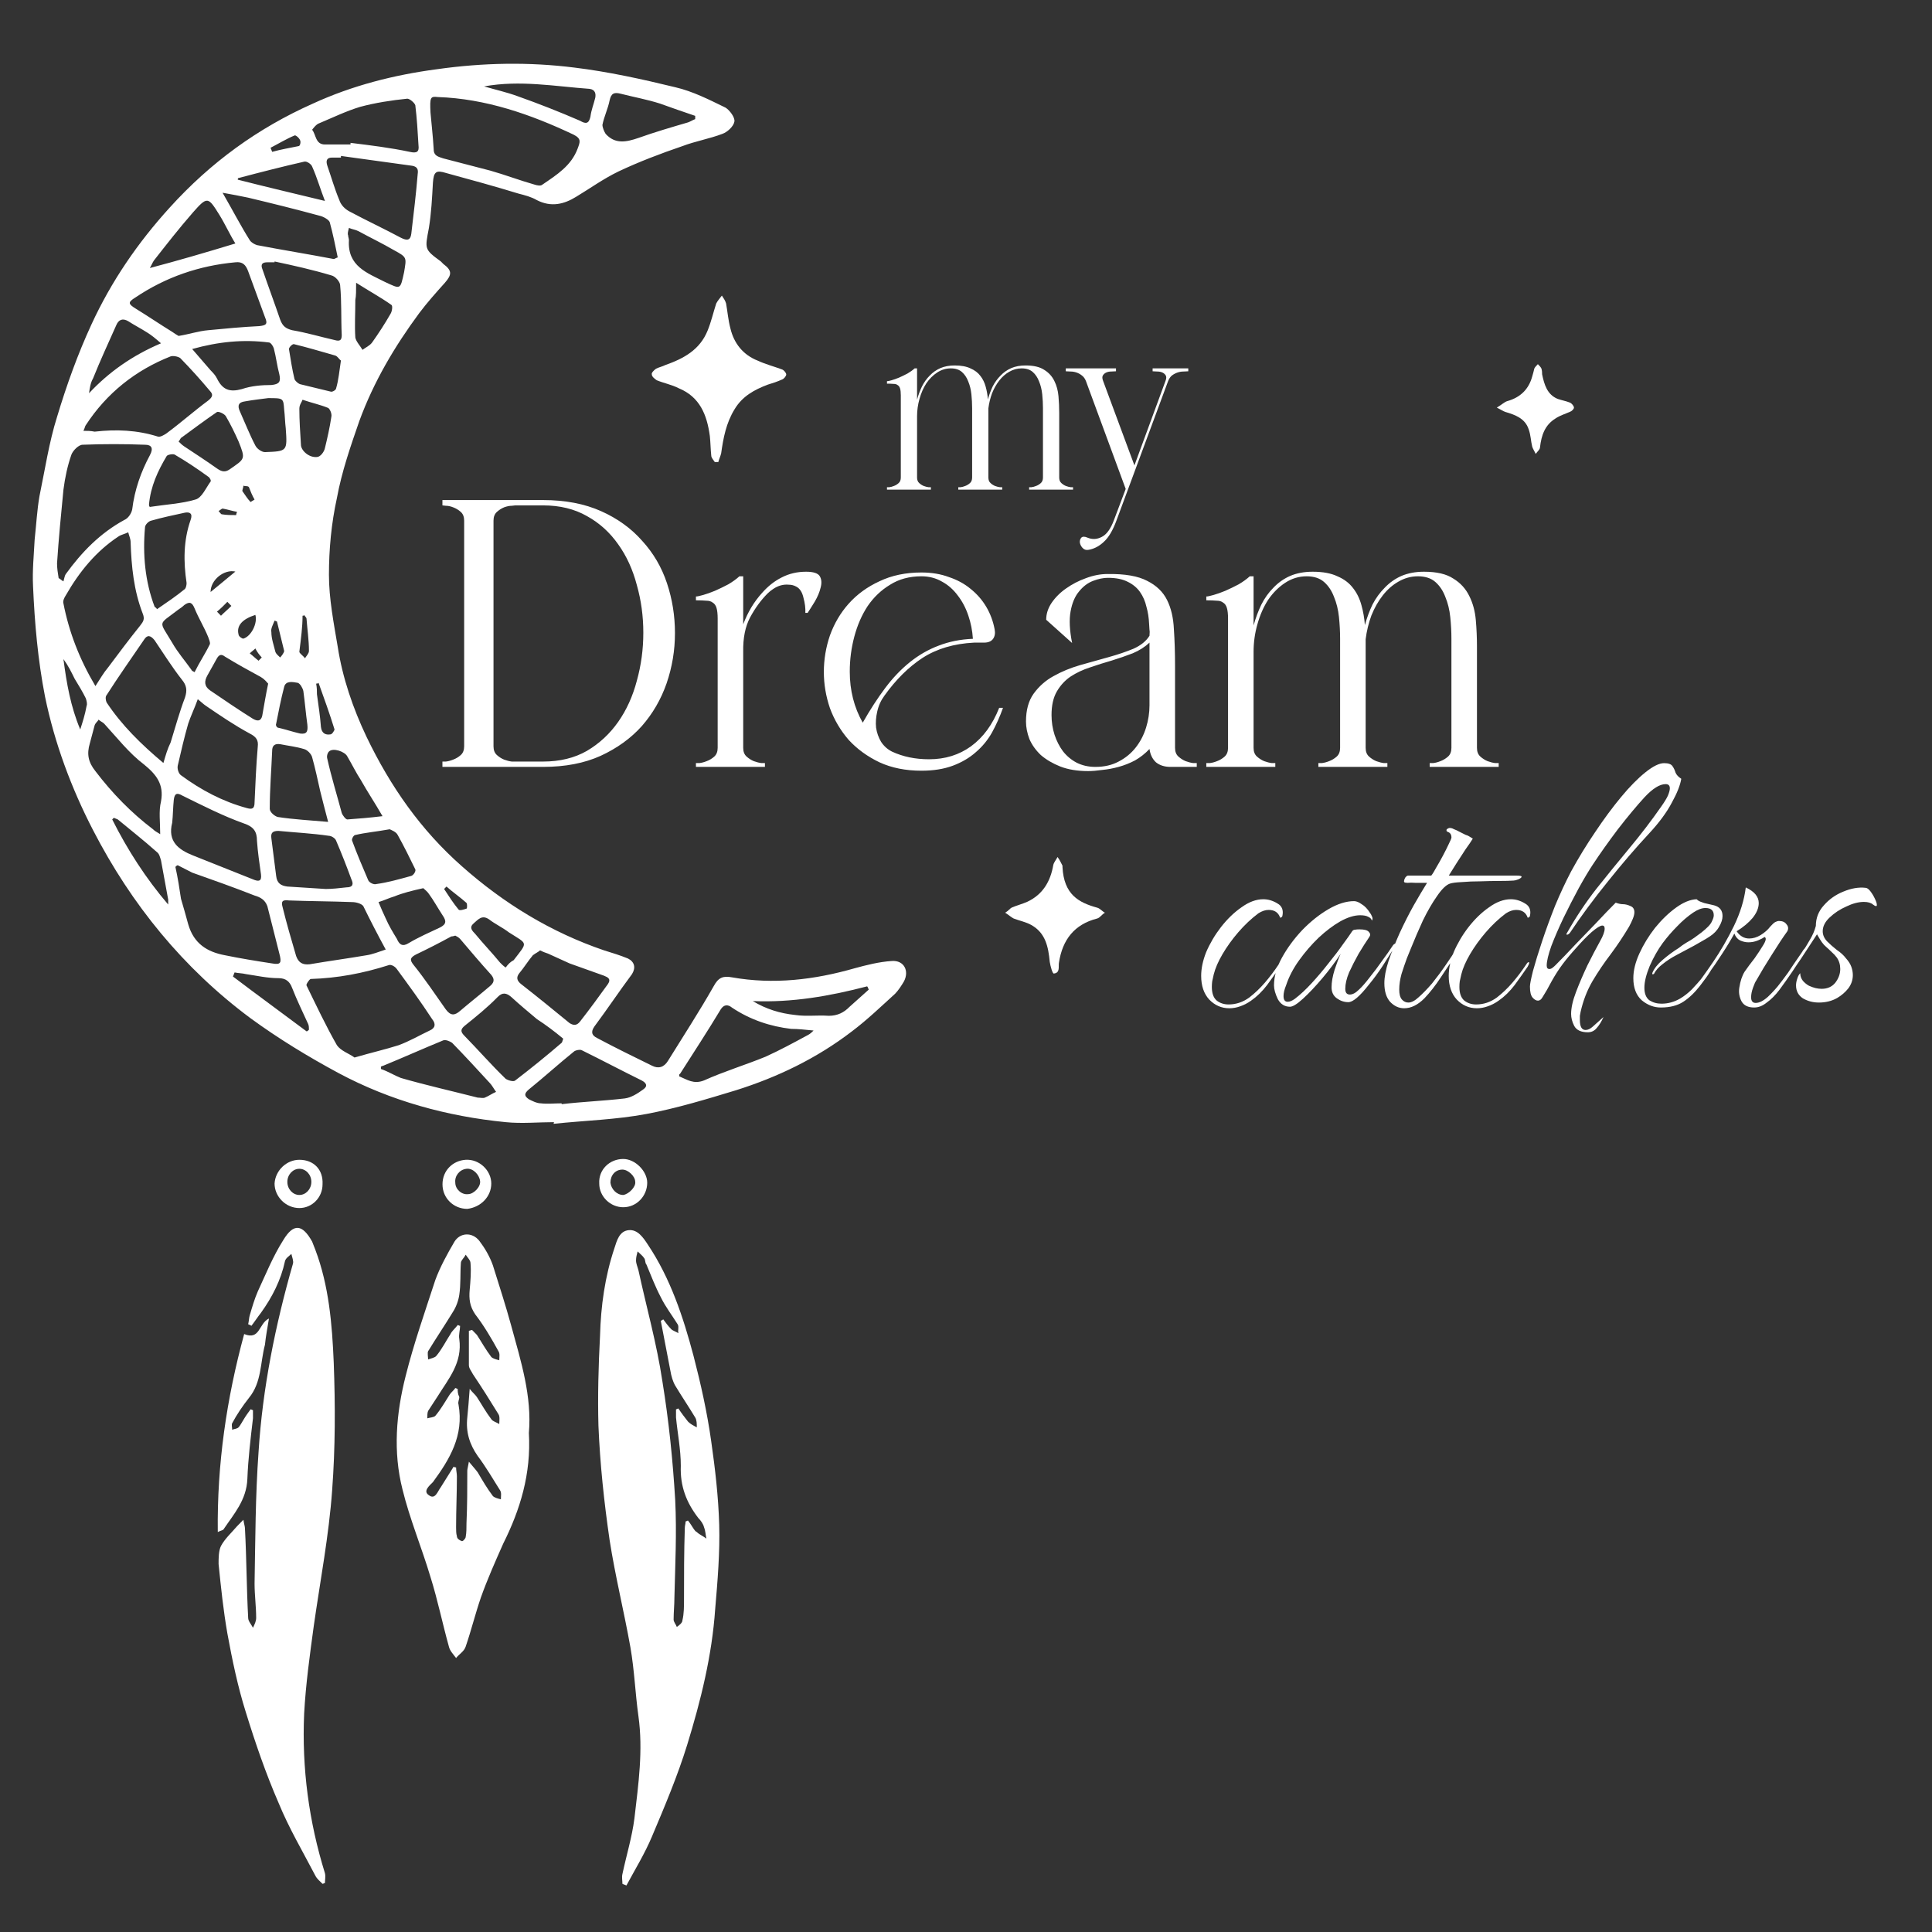 <svg xmlns="http://www.w3.org/2000/svg" fill="none" viewBox="0 0 1000 1000" height="1000" width="1000">
<rect x="0" y="0" width="1000" height="1000" fill="#333333" stroke="none"/>
<g clip-path="url(#clip0_1_2)">
<path fill="white" d="M281.089 258.829C292.533 258.829 302.528 260.737 311.08 264.551C319.629 268.364 326.732 273.494 332.389 279.941C338.176 286.254 342.452 293.555 345.214 301.842C347.977 310.129 349.358 318.746 349.358 327.689C349.358 336.633 347.908 345.314 345.017 353.734C342.122 362.021 337.846 369.386 332.192 375.832C326.535 382.146 319.431 387.276 310.883 391.222C302.463 395.036 292.533 396.944 281.089 396.944H229V394.182C229 394.182 229.592 394.182 230.776 394.182C231.96 394.049 233.208 393.723 234.525 393.195C235.97 392.668 237.287 391.879 238.471 390.828C239.655 389.776 240.247 388.263 240.247 386.29V269.483C240.247 267.51 239.655 265.996 238.471 264.945C237.287 263.894 235.97 263.105 234.525 262.578C233.208 262.05 231.96 261.788 230.776 261.788C229.592 261.656 229 261.591 229 261.591V258.829H281.089ZM266.686 261.591C266.686 261.591 266.094 261.656 264.91 261.788C263.726 261.788 262.41 262.05 260.964 262.578C259.647 263.105 258.399 263.894 257.215 264.945C256.031 265.996 255.439 267.51 255.439 269.483V386.29C255.439 388.263 256.031 389.776 257.215 390.828C258.399 391.879 259.647 392.668 260.964 393.195C262.41 393.723 263.726 394.049 264.91 394.182C266.094 394.182 266.686 394.182 266.686 394.182H281.089C289.771 394.182 297.333 392.341 303.78 388.657C310.223 384.844 315.618 379.843 319.959 373.662C324.3 367.481 327.521 360.378 329.627 352.353C331.862 344.328 332.981 336.041 332.981 327.492C332.981 318.943 331.862 310.721 329.627 302.828C327.521 294.803 324.3 287.768 319.959 281.716C315.618 275.535 310.223 270.667 303.78 267.116C297.333 263.431 289.771 261.591 281.089 261.591H266.686ZM416.844 317.232C416.973 314.864 416.647 312.235 415.858 309.34C415.198 306.444 413.949 304.54 412.109 303.618C410.925 302.961 409.608 302.631 408.163 302.631C406.846 302.498 405.465 302.631 404.019 303.026C402.703 303.42 401.454 304.012 400.27 304.801C399.086 305.591 398.1 306.38 397.311 307.169C393.888 310.588 390.864 314.731 388.234 319.6C385.734 324.335 384.55 330.254 384.683 337.357V387.079C384.683 389.052 385.275 390.566 386.459 391.617C387.643 392.668 388.891 393.457 390.208 393.985C391.653 394.512 392.97 394.838 394.154 394.971C395.338 394.971 395.929 394.971 395.929 394.971V396.944H360.217V394.971C360.217 394.971 360.809 394.971 361.993 394.971C363.176 394.838 364.425 394.512 365.741 393.985C367.187 393.457 368.504 392.668 369.688 391.617C370.871 390.566 371.463 389.052 371.463 387.079V320.191C371.463 317.824 371.266 315.983 370.871 314.667C370.477 313.35 369.817 312.432 368.898 311.905C368.109 311.248 366.99 310.918 365.544 310.918C364.095 310.785 362.319 310.721 360.217 310.721V308.748C360.873 308.748 362.122 308.486 363.966 307.958C365.806 307.431 367.844 306.71 370.082 305.788C372.45 304.737 374.749 303.618 376.988 302.434C379.223 301.117 381.131 299.736 382.71 298.29H384.683V323.151C387.051 316.837 390.337 311.377 394.548 306.775C397.573 303.356 400.927 300.723 404.611 298.882C408.424 296.909 412.632 295.923 417.239 295.923C421.052 295.923 423.42 296.712 424.342 298.29C425.26 299.869 425.393 301.842 424.736 304.209C424.209 306.444 423.223 308.812 421.777 311.313C420.327 313.68 419.079 315.653 418.028 317.232H416.844ZM476.933 298.29C470.749 298.29 465.357 299.736 460.754 302.631C456.148 305.393 452.27 309.078 449.113 313.68C446.085 318.283 443.786 323.546 442.207 329.465C440.629 335.384 439.839 341.436 439.839 347.617C439.839 357.35 442.074 366.164 446.548 374.056C450.361 367.348 454.243 361.364 458.189 356.101C462.135 350.839 466.408 346.369 471.014 342.685C475.617 339 480.549 336.173 485.812 334.2C491.204 332.094 497.123 330.911 503.57 330.649C503.304 326.441 502.515 322.426 501.202 318.613C499.886 314.667 498.045 311.18 495.678 308.156C493.439 305.131 490.745 302.764 487.588 301.053C484.431 299.212 480.879 298.29 476.933 298.29ZM476.933 398.917C468.775 398.917 461.543 397.471 455.229 394.576C448.916 391.552 443.588 387.671 439.247 382.935C435.036 378.067 431.814 372.611 429.579 366.559C427.474 360.378 426.422 354.128 426.422 347.814C426.422 341.368 427.474 335.054 429.579 328.873C431.814 322.692 435.036 317.232 439.247 312.496C443.588 307.628 448.916 303.75 455.229 300.855C461.543 297.831 468.775 296.317 476.933 296.317C482.192 296.317 486.928 297.106 491.139 298.685C495.48 300.131 499.229 302.172 502.386 304.801C505.672 307.431 508.37 310.523 510.476 314.075C512.578 317.626 514.027 321.508 514.816 325.716C515.211 327.689 514.945 329.332 514.027 330.649C513.105 331.965 511.527 332.622 509.292 332.622H504.162C493.769 333.149 484.89 335.779 477.525 340.514C470.289 345.25 463.714 351.761 457.794 360.048C455.95 362.548 454.702 365.31 454.046 368.334C453.385 371.23 453.188 373.992 453.454 376.621C453.848 379.251 454.702 381.687 456.019 383.922C457.464 386.157 459.373 387.868 461.741 389.052C467.394 391.681 473.776 392.998 480.879 392.998C489.166 392.998 496.399 390.763 502.583 386.29C508.897 381.687 513.762 375.043 517.184 366.361H519.157C517.579 370.835 515.67 375.108 513.435 379.186C511.197 383.133 508.37 386.551 504.951 389.446C501.661 392.341 497.715 394.641 493.112 396.352C488.506 398.063 483.114 398.917 476.933 398.917ZM563.211 399.114C557.686 399.114 552.882 398.325 548.807 396.747C544.861 395.168 541.507 393.195 538.744 390.828C536.111 388.327 534.138 385.565 532.825 382.541C531.641 379.384 531.049 376.36 531.049 373.465C531.049 367.545 532.362 362.745 534.996 359.061C537.758 355.248 541.177 352.22 545.256 349.985C549.464 347.617 554.066 345.709 559.067 344.263C564.197 342.817 569.13 341.436 573.865 340.12C578.601 338.803 582.873 337.357 586.69 335.779C590.504 334.068 593.266 331.833 594.977 329.07C595.106 327.492 595.106 326.505 594.977 326.111C594.977 325.716 594.909 324.665 594.78 322.954C594.647 319.797 594.188 316.837 593.399 314.075C592.739 311.18 591.623 308.615 590.044 306.38C588.466 304.145 586.296 302.369 583.533 301.053C580.9 299.736 577.546 299.08 573.471 299.08C571.103 299.08 568.538 299.607 565.776 300.658C563.013 301.709 560.577 303.553 558.475 306.183C556.369 308.683 554.924 312.102 554.134 316.443C553.345 320.783 553.607 326.243 554.924 332.819L541.507 320.783C541.507 317.759 542.425 314.864 544.269 312.102C546.242 309.207 548.739 306.71 551.767 304.604C554.924 302.369 558.342 300.593 562.027 299.277C565.84 297.831 569.589 297.106 573.273 297.106C582.217 296.974 589.058 298.158 593.793 300.658C598.529 303.026 601.947 306.315 604.053 310.523C606.155 314.731 607.339 319.797 607.605 325.716C607.999 331.503 608.197 337.752 608.197 344.46V387.079C608.197 389.052 608.789 390.566 609.973 391.617C611.156 392.668 612.405 393.457 613.721 393.985C615.167 394.512 616.484 394.838 617.667 394.971C618.851 394.971 619.443 394.971 619.443 394.971V396.944H605.829C602.801 396.944 600.304 396.155 598.331 394.576C596.487 392.865 595.372 390.566 594.977 387.671C592.739 390.038 590.242 392.011 587.479 393.59C584.717 395.036 581.887 396.155 578.995 396.944C576.1 397.733 573.273 398.261 570.511 398.523C567.749 398.917 565.313 399.114 563.211 399.114ZM594.977 332.622C592.609 334.857 589.714 336.701 586.296 338.146C582.873 339.463 579.257 340.711 575.444 341.895C571.759 342.946 568.01 344.13 564.197 345.447C560.513 346.631 557.159 348.209 554.134 350.182C551.239 352.155 548.872 354.72 547.031 357.877C545.187 361.034 544.269 365.113 544.269 370.11C544.269 373.662 544.793 377.081 545.847 380.37C546.899 383.527 548.344 386.354 550.188 388.854C552.161 391.355 554.529 393.328 557.291 394.774C560.183 396.219 563.408 396.944 566.959 396.944C571.562 396.944 575.573 396.022 578.995 394.182C582.547 392.341 585.506 389.906 587.874 386.881C590.242 383.857 592.017 380.435 593.201 376.621C594.385 372.808 594.977 368.926 594.977 364.98V332.622ZM624.383 394.971C624.383 394.971 624.975 394.971 626.159 394.971C627.343 394.838 628.595 394.512 629.908 393.985C631.357 393.457 632.67 392.668 633.854 391.617C635.038 390.566 635.63 389.052 635.63 387.079V320.191C635.63 317.824 635.432 315.983 635.038 314.667C634.643 313.35 633.987 312.432 633.065 311.905C632.275 311.248 631.16 310.918 629.71 310.918C628.265 310.785 626.489 310.721 624.383 310.721V308.748C625.043 308.748 626.292 308.486 628.132 307.958C629.976 307.431 632.014 306.71 634.249 305.788C636.616 304.737 638.919 303.618 641.154 302.434C643.393 301.117 645.298 299.736 646.876 298.29H648.849V323.743C649.904 319.93 651.217 316.378 652.795 313.088C654.507 309.67 656.612 306.71 659.109 304.209C661.61 301.58 664.505 299.539 667.791 298.093C671.213 296.647 675.091 295.923 679.432 295.923C684.695 295.923 688.971 296.712 692.257 298.29C695.679 299.736 698.373 301.777 700.347 304.407C702.32 306.907 703.769 309.867 704.687 313.286C705.609 316.575 706.201 319.994 706.463 323.546C707.518 319.732 708.831 316.181 710.409 312.891C712.12 309.601 714.226 306.71 716.723 304.209C719.224 301.58 722.119 299.539 725.405 298.093C728.827 296.647 732.705 295.923 737.046 295.923C743.625 295.923 748.687 297.106 752.238 299.474C755.923 301.709 758.685 304.737 760.525 308.55C762.369 312.235 763.485 316.378 763.88 320.981C764.274 325.454 764.472 329.992 764.472 334.595V387.079C764.472 389.052 765.063 390.566 766.247 391.617C767.431 392.668 768.683 393.457 769.996 393.985C771.446 394.512 772.759 394.838 773.942 394.971C775.126 394.971 775.718 394.971 775.718 394.971V396.944H740.005V394.971C740.005 394.971 740.597 394.971 741.781 394.971C742.965 394.838 744.217 394.512 745.53 393.985C746.979 393.457 748.292 392.668 749.476 391.617C750.66 390.566 751.252 389.052 751.252 387.079V330.649C751.252 326.964 751.055 323.216 750.66 319.402C750.265 315.589 749.412 312.102 748.095 308.945C746.911 305.788 745.204 303.223 742.965 301.25C740.73 299.277 737.706 298.29 733.889 298.29C730.337 298.29 726.983 299.212 723.826 301.053C720.802 302.764 718.104 305.131 715.737 308.156C713.369 311.18 711.396 314.667 709.817 318.613C708.372 322.559 707.385 326.638 706.858 330.846V334.595V387.079C706.858 389.052 707.45 390.566 708.633 391.617C709.817 392.668 711.069 393.457 712.382 393.985C713.832 394.512 715.145 394.838 716.329 394.971C717.512 394.971 718.104 394.971 718.104 394.971V396.944H682.392V394.971C682.392 394.971 682.984 394.971 684.167 394.971C685.351 394.838 686.603 394.512 687.916 393.985C689.365 393.457 690.679 392.668 691.862 391.617C693.046 390.566 693.638 389.052 693.638 387.079V330.649C693.638 326.964 693.441 323.216 693.046 319.402C692.652 315.589 691.798 312.102 690.481 308.945C689.297 305.788 687.59 303.223 685.351 301.25C683.116 299.277 680.092 298.29 676.275 298.29C672.329 298.29 668.648 299.41 665.226 301.644C661.807 303.879 658.847 306.839 656.347 310.523C653.979 314.208 652.139 318.416 650.822 323.151C649.509 327.754 648.849 332.489 648.849 337.357V387.079C648.849 389.052 649.441 390.566 650.625 391.617C651.809 392.668 653.061 393.457 654.374 393.985C655.823 394.512 657.136 394.838 658.32 394.971C659.504 394.971 660.096 394.971 660.096 394.971V396.944H624.383V394.971Z"></path>
<path fill="white" d="M459.1 252.192C459.1 252.192 459.477 252.192 460.23 252.192C460.984 252.109 461.78 251.898 462.616 251.564C463.538 251.231 464.374 250.728 465.127 250.057C465.88 249.387 466.257 248.425 466.257 247.17V204.605C466.257 203.098 466.132 201.925 465.88 201.089C465.629 200.253 465.21 199.665 464.625 199.331C464.123 198.912 463.412 198.704 462.49 198.704C461.568 198.621 460.438 198.578 459.1 198.578V197.322C459.52 197.322 460.313 197.154 461.486 196.82C462.659 196.487 463.954 196.024 465.378 195.439C466.885 194.768 468.349 194.058 469.773 193.305C471.197 192.469 472.409 191.59 473.414 190.668H474.67V206.865C475.34 204.436 476.176 202.176 477.181 200.085C478.268 197.907 479.609 196.024 481.199 194.435C482.788 192.759 484.632 191.464 486.723 190.542C488.901 189.62 491.369 189.161 494.131 189.161C497.478 189.161 500.201 189.663 502.293 190.668C504.47 191.59 506.185 192.885 507.441 194.56C508.696 196.149 509.618 198.033 510.203 200.21C510.788 202.302 511.164 204.479 511.333 206.739C512.004 204.311 512.84 202.051 513.844 199.959C514.931 197.868 516.273 196.024 517.862 194.435C519.451 192.759 521.295 191.464 523.387 190.542C525.564 189.62 528.032 189.161 530.795 189.161C534.981 189.161 538.203 189.915 540.463 191.421C542.805 192.845 544.563 194.768 545.736 197.197C546.909 199.54 547.62 202.176 547.871 205.107C548.122 207.952 548.247 210.84 548.247 213.771V247.17C548.247 248.425 548.624 249.387 549.377 250.057C550.131 250.728 550.927 251.231 551.763 251.564C552.685 251.898 553.521 252.109 554.274 252.192C555.028 252.192 555.404 252.192 555.404 252.192V253.448H532.678V252.192C532.678 252.192 533.055 252.192 533.808 252.192C534.561 252.109 535.358 251.898 536.194 251.564C537.116 251.231 537.952 250.728 538.705 250.057C539.458 249.387 539.835 248.425 539.835 247.17V211.26C539.835 208.917 539.709 206.531 539.458 204.103C539.207 201.674 538.662 199.457 537.826 197.448C537.073 195.439 535.986 193.807 534.561 192.551C533.137 191.296 531.214 190.668 528.786 190.668C526.526 190.668 524.391 191.253 522.382 192.426C520.456 193.513 518.741 195.019 517.234 196.946C515.727 198.872 514.472 201.089 513.467 203.6C512.545 206.112 511.918 208.705 511.584 211.385V213.771V247.17C511.584 248.425 511.961 249.387 512.714 250.057C513.467 250.728 514.264 251.231 515.1 251.564C516.022 251.898 516.858 252.109 517.611 252.192C518.364 252.192 518.741 252.192 518.741 252.192V253.448H496.015V252.192C496.015 252.192 496.391 252.192 497.145 252.192C497.898 252.109 498.694 251.898 499.53 251.564C500.452 251.231 501.288 250.728 502.042 250.057C502.795 249.387 503.172 248.425 503.172 247.17V211.26C503.172 208.917 503.046 206.531 502.795 204.103C502.544 201.674 501.998 199.457 501.163 197.448C500.409 195.439 499.322 193.807 497.898 192.551C496.474 191.296 494.551 190.668 492.122 190.668C489.611 190.668 487.269 191.378 485.091 192.802C482.913 194.227 481.03 196.11 479.441 198.453C477.934 200.795 476.761 203.475 475.925 206.488C475.089 209.419 474.67 212.433 474.67 215.529V247.17C474.67 248.425 475.046 249.387 475.8 250.057C476.553 250.728 477.349 251.231 478.185 251.564C479.107 251.898 479.943 252.109 480.696 252.192C481.45 252.192 481.826 252.192 481.826 252.192V253.448H459.1V252.192ZM563.447 284.586C562.192 284.837 561.148 284.504 560.308 283.582C559.555 282.746 559.096 281.824 558.927 280.82C558.845 279.815 559.096 278.979 559.68 278.308C560.351 277.637 561.438 277.637 562.945 278.308C565.374 279.313 567.802 279.187 570.227 277.932C572.739 276.676 574.834 273.831 576.505 269.394L582.658 253.071L562.066 197.197C561.564 195.941 560.854 194.98 559.932 194.309C559.096 193.638 558.174 193.136 557.169 192.802C556.165 192.469 555.16 192.3 554.156 192.3C553.151 192.218 552.316 192.175 551.645 192.175V190.668H577.635V192.175C576.968 192.175 576.129 192.218 575.124 192.3C574.206 192.3 573.366 192.469 572.613 192.802C571.86 193.136 571.275 193.638 570.855 194.309C570.439 194.98 570.479 195.941 570.981 197.197L587.178 240.892L603.25 197.197C603.752 195.941 603.795 194.98 603.375 194.309C602.959 193.638 602.371 193.136 601.617 192.802C600.864 192.469 599.985 192.3 598.981 192.3C598.062 192.218 597.266 192.175 596.595 192.175V190.668H615.052V192.175C614.385 192.175 613.545 192.218 612.541 192.3C611.537 192.3 610.532 192.469 609.528 192.802C608.523 193.136 607.562 193.638 606.64 194.309C605.804 194.98 605.133 195.941 604.631 197.197L577.887 269.394C576.046 274.416 573.912 278.057 571.483 280.317C569.058 282.66 566.378 284.084 563.447 284.586Z"></path>
<path fill="white" d="M636.326 521.876C632.247 521.876 628.763 520.362 625.868 517.338C623.106 514.313 621.725 510.235 621.725 505.105C621.725 501.291 622.579 497.212 624.29 492.872C626.263 488.269 628.828 483.928 631.985 479.849C635.275 475.641 638.826 472.219 642.639 469.589C646.453 466.827 650.202 465.446 653.886 465.446C656.386 465.446 658.819 466.17 661.186 467.616C663.554 468.933 664.408 471.103 663.751 474.127C663.619 474.522 663.357 474.784 662.962 474.916C662.7 475.049 662.568 475.049 662.568 474.916C661.646 472.287 659.673 470.97 656.648 470.97C654.937 470.97 653.161 471.562 651.321 472.746C647.637 475.508 644.153 478.798 640.864 482.612C637.707 486.296 635.009 490.045 632.774 493.858C630.539 497.671 629.025 501.158 628.236 504.315C627.974 505.632 627.709 506.816 627.447 507.867C627.314 508.789 627.249 509.775 627.249 510.826C627.249 514.116 628.103 516.484 629.814 517.93C631.526 519.246 633.563 519.903 635.931 519.903C639.744 519.903 643.296 518.719 646.586 516.351C649.481 514.116 652.175 511.551 654.675 508.656C657.176 505.761 659.608 502.54 661.976 498.988C662.37 498.332 662.765 498.001 663.159 498.001C663.292 498.001 663.357 498.134 663.357 498.396C663.357 498.791 663.095 499.447 662.568 500.369C660.594 503.264 658.36 506.421 655.859 509.84C653.359 513.13 650.596 515.824 647.572 517.93C645.732 519.246 643.823 520.233 641.85 520.889C640.01 521.546 638.166 521.876 636.326 521.876ZM667.705 521.086C664.942 521.086 662.837 519.77 661.391 517.14C660.074 514.378 659.418 512.01 659.418 510.037C659.418 505.435 660.799 500.631 663.561 495.634C666.324 490.637 669.807 485.901 674.019 481.428C678.359 476.954 682.897 473.338 687.633 470.576C692.368 467.813 696.774 466.432 700.852 466.432C702.036 466.432 703.349 466.96 704.799 468.011C706.377 468.933 707.823 470.443 709.139 472.549C709.401 472.811 709.731 473.403 710.126 474.325C710.521 475.114 710.521 475.838 710.126 476.495L709.929 476.1C709.663 475.444 709.071 474.916 708.153 474.522C707.231 473.995 705.85 473.733 704.009 473.733C700.982 473.733 697.563 474.784 693.749 476.89C690.065 478.995 686.316 481.822 682.503 485.374C678.819 488.925 675.464 492.807 672.44 497.015C669.412 501.223 667.177 505.499 665.732 509.84C664.81 512.075 664.351 513.983 664.351 515.562C664.351 517.535 665.072 518.521 666.521 518.521C667.572 518.521 668.82 517.994 670.27 516.943C673.032 514.837 675.924 512.143 678.951 508.853C681.975 505.564 684.87 502.145 687.633 498.593C690.524 495.042 693.025 491.752 695.131 488.728C697.366 485.704 698.944 483.465 699.866 482.02C700.26 481.492 700.72 481.23 701.247 481.23C701.904 481.098 702.693 481.033 703.615 481.033C706.244 481.033 707.887 481.492 708.547 482.414C709.337 483.203 709.401 484.057 708.745 484.979C707.034 487.48 705.193 490.371 703.22 493.661C701.376 496.95 699.733 500.172 698.287 503.329C696.971 506.486 696.314 509.313 696.314 511.813C696.314 513.786 697.104 514.773 698.682 514.773C700.128 514.773 701.706 513.919 703.417 512.208C704.996 510.762 706.836 508.656 708.942 505.894C711.177 503.131 713.347 500.236 715.453 497.212C717.688 494.188 719.529 491.555 720.978 489.32C721.502 488.663 721.896 488.398 722.162 488.531C722.556 488.531 722.556 488.925 722.162 489.715C720.056 493.004 717.886 496.423 715.651 499.975C713.412 503.393 711.044 506.618 708.547 509.643C703.812 515.695 700.261 518.719 697.893 518.719C695.787 518.719 693.814 518.062 691.974 516.746C690.13 515.429 689.211 513.524 689.211 511.024C689.211 508.394 689.735 505.366 690.79 501.948C691.974 498.396 693.025 495.634 693.947 493.661C691.184 497.869 688.027 502.08 684.476 506.288C680.924 510.496 677.57 514.048 674.413 516.943C671.385 519.705 669.15 521.086 667.705 521.086ZM726.804 521.876C724.041 521.876 721.609 520.756 719.503 518.521C717.53 516.287 716.544 513.061 716.544 508.853C716.544 505.697 717.268 501.883 718.714 497.41C720.293 492.807 722.201 488.003 724.436 483.006C726.804 477.876 729.236 473.076 731.736 468.603C734.366 464 736.669 460.118 738.642 456.961C736.407 456.961 734.434 456.961 732.723 456.961C731.012 456.829 729.631 456.829 728.58 456.961C727.658 456.961 727.066 456.829 726.804 456.567C726.671 456.172 726.671 455.91 726.804 455.778C726.804 455.383 727.001 454.856 727.396 454.199C727.923 453.543 728.382 453.213 728.777 453.213H740.813C741.469 452.423 742.326 451.042 743.378 449.069C744.561 447.096 745.745 444.99 746.929 442.755C748.113 440.52 749.1 438.547 749.889 436.836C750.811 434.996 751.27 433.876 751.27 433.482C751.27 432.298 750.875 431.444 750.086 430.917C749.559 430.655 749.297 430.522 749.297 430.522C749.164 430.522 749.1 430.522 749.1 430.522C749.1 430.39 749.035 430.325 748.902 430.325C748.769 430.192 748.705 429.995 748.705 429.733C748.705 429.338 748.902 429.077 749.297 428.944C749.692 428.682 750.022 428.549 750.283 428.549C751.073 428.549 751.797 428.747 752.454 429.141C753.243 429.403 754.491 429.995 756.203 430.917C756.992 431.311 757.781 431.706 758.57 432.101C759.492 432.363 760.213 432.693 760.741 433.087L762.319 434.074C761.53 435.39 760.282 437.231 758.57 439.598C756.992 441.966 755.413 444.398 753.835 446.899C752.256 449.399 750.94 451.501 749.889 453.213H785.207C786.785 453.213 787.575 453.41 787.575 453.805C787.575 454.199 786.983 454.658 785.799 455.186C784.748 455.58 783.958 455.778 783.431 455.778C781.72 455.91 779.288 455.975 776.131 455.975C773.106 455.975 769.817 456.04 766.265 456.172C762.846 456.172 759.621 456.305 756.597 456.567C753.702 456.7 751.665 456.961 750.481 457.356C748.508 458.013 746.273 460.183 743.772 463.867C741.272 467.419 738.84 471.627 736.472 476.495C734.237 481.363 732.196 486.098 730.355 490.701C729.961 491.752 729.236 493.528 728.185 496.028C727.263 498.529 726.345 501.223 725.423 504.118C724.633 507.013 724.239 509.707 724.239 512.208C724.239 514.575 724.698 516.287 725.62 517.338C726.542 518.389 727.658 518.916 728.974 518.916C730.553 518.916 732.328 517.994 734.301 516.154C736.407 514.313 738.707 511.946 741.207 509.051C743.837 505.761 746.273 502.475 748.508 499.185C750.875 495.767 752.389 493.463 753.046 492.28C754.097 490.568 754.757 489.715 755.019 489.715C755.152 489.715 755.216 489.779 755.216 489.912C755.216 490.306 755.019 491.031 754.624 492.082C754.23 493.004 753.835 493.793 753.44 494.45C751.073 497.869 748.508 501.686 745.745 505.894C742.983 510.102 740.156 513.722 737.261 516.746C733.842 520.165 730.355 521.876 726.804 521.876ZM764.461 521.876C760.382 521.876 756.895 520.362 754.004 517.338C751.241 514.313 749.86 510.235 749.86 505.105C749.86 501.291 750.714 497.212 752.425 492.872C754.398 488.269 756.963 483.928 760.12 479.849C763.406 475.641 766.958 472.219 770.775 469.589C774.588 466.827 778.337 465.446 782.021 465.446C784.518 465.446 786.954 466.17 789.322 467.616C791.689 468.933 792.543 471.103 791.887 474.127C791.754 474.522 791.492 474.784 791.097 474.916C790.832 475.049 790.703 475.049 790.703 474.916C789.781 472.287 787.808 470.97 784.784 470.97C783.072 470.97 781.297 471.562 779.456 472.746C775.772 475.508 772.285 478.798 768.999 482.612C765.842 486.296 763.144 490.045 760.909 493.858C758.671 497.671 757.16 501.158 756.371 504.315C756.106 505.632 755.844 506.816 755.582 507.867C755.449 508.789 755.385 509.775 755.385 510.826C755.385 514.116 756.238 516.484 757.95 517.93C759.657 519.246 761.698 519.903 764.066 519.903C767.88 519.903 771.431 518.719 774.721 516.351C777.612 514.116 780.31 511.551 782.81 508.656C785.307 505.761 787.743 502.54 790.111 498.988C790.505 498.332 790.9 498.001 791.295 498.001C791.424 498.001 791.492 498.134 791.492 498.396C791.492 498.791 791.227 499.447 790.703 500.369C788.73 503.264 786.491 506.421 783.994 509.84C781.494 513.13 778.732 515.824 775.707 517.93C773.863 519.246 771.959 520.233 769.985 520.889C768.142 521.546 766.301 521.876 764.461 521.876ZM821.885 534.306C818.333 534.306 815.965 533.187 814.782 530.952C813.727 528.846 813.203 526.808 813.203 524.835C813.203 521.678 814.057 517.865 815.768 513.392C817.476 508.918 819.449 504.315 821.687 499.58C824.055 494.845 826.225 490.701 828.198 487.15C829.777 484.387 830.566 482.217 830.566 480.638C830.566 479.587 830.171 479.06 829.382 479.06C828.327 479.06 826.487 480.179 823.858 482.414C821.357 484.649 818.728 487.347 815.965 490.504C813.203 493.528 810.835 496.358 808.862 498.988C806.889 501.618 804.981 504.577 803.14 507.867C801.429 511.157 799.851 513.919 798.405 516.154C797.745 517.338 796.956 517.93 796.037 517.93C795.115 517.93 794.193 517.402 793.275 516.351C792.353 515.3 791.894 513.391 791.894 510.629C791.894 509.445 792.418 506.748 793.472 502.54C794.656 498.199 796.234 493.069 798.208 487.15C800.181 481.23 802.416 475.114 804.916 468.8C807.546 462.486 810.308 456.567 813.203 451.042C817.016 444.072 821.16 437.295 825.633 430.72C830.103 424.011 834.577 417.959 839.05 412.567C843.52 407.175 847.732 402.899 851.678 399.742C855.624 396.585 858.846 395.007 861.346 395.007C863.581 395.007 865.027 395.534 865.687 396.585C866.343 397.507 866.871 398.623 867.265 399.94C867.789 401.123 868.776 402.175 870.225 403.096C869.698 406.386 868.055 410.53 865.292 415.527C862.659 420.524 858.781 425.787 853.651 431.311C846.548 438.942 839.377 447.293 832.145 456.37C824.909 465.313 818.398 474.127 812.611 482.809C812.084 483.465 811.556 483.795 811.033 483.795C810.638 483.795 810.703 483.401 811.23 482.612C815.7 474.719 820.701 467.221 826.225 460.118C831.879 453.015 837.601 445.977 843.391 439.007C849.31 431.903 854.835 424.668 859.965 417.303C861.543 415.068 862.659 413.224 863.319 411.778C863.976 410.2 864.306 408.951 864.306 408.029C864.306 406.583 863.581 405.859 862.135 405.859C859.108 405.859 855.491 408.094 851.283 412.567C847.072 417.17 842.469 422.695 837.472 429.141C832.604 435.588 828.263 441.704 824.45 447.491C822.344 450.648 819.912 454.727 817.149 459.724C814.516 464.592 811.886 469.722 809.257 475.114C806.756 480.377 804.651 485.241 802.943 489.715C801.365 494.188 800.575 497.542 800.575 499.777C800.575 500.961 801.035 501.553 801.956 501.553C802.48 501.553 803.008 501.356 803.535 500.961C804.059 500.566 804.586 500.107 805.113 499.58C808.27 496.423 811.625 492.936 815.176 489.123C818.857 485.309 822.541 481.492 826.225 477.679C829.906 473.733 833.26 470.246 836.288 467.221C837.734 467.749 838.982 468.011 840.037 468.011C841.221 468.011 842.534 468.341 843.983 468.997C845.296 469.525 845.956 470.576 845.956 472.154C845.956 473.076 845.691 474.192 845.167 475.508C844.64 476.825 843.983 478.206 843.194 479.652C840.299 484.52 837.142 489.255 833.723 493.858C830.301 498.332 827.144 502.999 824.252 507.867C821.49 512.602 819.449 517.865 818.136 523.652C818.003 524.308 817.87 525.033 817.741 525.822C817.741 526.611 817.741 527.336 817.741 527.992C817.741 531.411 818.728 533.122 820.701 533.122C821.885 533.122 823.133 532.53 824.45 531.346L829.974 526.414C828.919 528.781 827.736 530.69 826.423 532.136C825.239 533.581 823.725 534.306 821.885 534.306ZM859.617 521.481C856.065 521.481 852.779 520.233 849.752 517.732C846.86 515.103 845.411 511.286 845.411 506.288C845.411 502.342 846.466 498.066 848.568 493.463C850.674 488.861 853.371 484.452 856.657 480.244C860.08 476.036 863.696 472.549 867.509 469.786C871.326 467.024 874.878 465.578 878.164 465.446C878.691 465.973 879.283 466.368 879.94 466.63C880.729 466.891 881.453 467.157 882.11 467.419L887.24 468.603C890.135 469.392 891.581 471.232 891.581 474.127C891.581 475.838 890.989 477.679 889.805 479.652C888.754 481.625 887.111 483.336 884.872 484.782C883.689 485.571 882.375 486.36 880.926 487.15C879.613 487.939 878.232 488.728 876.783 489.517L867.904 494.253C865.142 495.698 862.709 497.277 860.603 498.988C858.501 500.567 856.987 502.278 856.065 504.118C856.065 504.118 855.868 504.183 855.473 504.315C855.212 504.315 855.147 504.053 855.276 503.526C856.198 501.291 857.974 499.053 860.603 496.818C863.366 494.45 866.128 492.412 868.89 490.701C870.207 489.65 871.524 488.728 872.837 487.939C874.286 487.15 875.667 486.296 876.98 485.374C878.297 484.452 879.545 483.533 880.729 482.612C882.045 481.56 883.165 480.574 884.083 479.652C885.138 478.601 885.859 477.546 886.254 476.495C886.781 475.444 887.043 474.522 887.043 473.733C887.043 471.232 885.597 469.984 882.702 469.984C880.862 469.984 878.756 470.773 876.388 472.352C873.497 474.325 870.734 476.692 868.101 479.455C865.472 482.084 862.971 484.979 860.603 488.136C858.107 491.555 855.868 495.501 853.895 499.975C852.055 504.448 851.133 508.197 851.133 511.221C851.133 514.245 851.99 516.416 853.698 517.732C855.542 518.916 857.644 519.508 860.012 519.508C863.301 519.508 866.458 518.654 869.482 516.943C871.721 515.626 873.823 513.983 875.796 512.01C877.769 509.905 879.416 508.064 880.729 506.486C881.784 505.169 882.967 503.591 884.28 501.75C885.73 499.91 886.716 498.529 887.24 497.607C887.506 497.345 887.703 497.345 887.832 497.607C887.965 497.869 888.029 498.066 888.029 498.199C887.506 499.121 886.583 500.631 885.267 502.737C884.083 504.71 882.307 507.21 879.94 510.235C877.177 513.786 874.286 516.548 871.258 518.521C868.234 520.495 864.352 521.481 859.617 521.481ZM907.954 521.481C904.797 521.481 902.626 520.43 901.443 518.324C900.259 516.089 899.864 513.722 900.259 511.221C900.786 507.802 901.708 505.04 903.021 502.934C904.47 500.828 906.178 498.529 908.151 496.028C909.729 493.793 911.243 491.49 912.689 489.123C914.138 486.755 914.336 485.374 913.281 484.979C912.625 485.507 911.505 486.098 909.927 486.755C908.348 487.411 906.705 487.741 904.994 487.741C903.548 487.741 902.103 487.411 900.653 486.755C899.34 486.098 898.354 484.915 897.694 483.203C895.986 486.36 893.88 489.847 891.38 493.661C889.012 497.345 886.58 500.897 884.08 504.315C881.712 507.734 879.61 510.565 877.766 512.8C877.242 513.327 876.779 513.524 876.385 513.392C875.861 513.259 875.793 512.932 876.187 512.405C879.215 508.592 882.698 503.788 886.644 498.001C890.591 492.215 894.21 485.966 897.496 479.257C900.786 472.416 902.824 465.776 903.613 459.329C908.086 461.435 910.321 464.129 910.321 467.419C910.321 469.919 909.27 472.484 907.164 475.114C905.062 477.614 902.3 479.914 898.878 482.02C900.589 484.52 902.759 485.768 905.389 485.768C907.362 485.768 909.335 485.176 911.308 483.993C913.414 482.676 915.057 481.23 916.241 479.652C917.295 478.468 918.149 477.679 918.806 477.284C919.595 476.89 920.255 476.692 920.779 476.692C922.623 476.692 923.936 477.284 924.725 478.468C925.647 479.519 925.78 480.703 925.12 482.02C922.752 485.309 920.058 489.385 917.03 494.253C914.006 498.988 911.308 503.462 908.94 507.67C908.546 508.197 908.022 509.381 907.362 511.221C906.705 513.061 906.375 514.708 906.375 516.154C906.375 518.127 907.165 519.113 908.743 519.113C910.587 519.113 912.689 518.062 915.057 515.956C917.425 513.722 919.792 511.088 922.16 508.064C924.528 504.907 926.633 501.883 928.474 498.988C930.447 496.093 931.896 493.991 932.814 492.674C933.475 491.49 933.998 490.898 934.393 490.898C934.526 490.898 934.59 491.031 934.59 491.293C934.59 491.82 934.393 492.412 933.998 493.069C932.025 496.358 929.923 499.645 927.685 502.934C925.45 506.224 923.215 509.381 920.976 512.405C918.874 515.167 916.703 517.338 914.465 518.916C912.363 520.627 910.192 521.481 907.954 521.481ZM941.464 518.916C938.436 518.916 935.674 518.191 933.177 516.746C930.809 515.167 929.625 512.932 929.625 510.037C929.625 508.986 929.823 507.867 930.217 506.683C930.612 505.366 931.136 504.38 931.796 503.723C931.796 505.169 932.255 506.486 933.177 507.67C934.095 508.721 935.15 509.578 936.334 510.235C937.518 510.762 938.633 511.157 939.688 511.418C940.872 511.68 941.923 511.813 942.845 511.813C945.869 511.813 948.237 510.762 949.948 508.656C951.656 506.421 952.513 504.053 952.513 501.553C952.513 499.318 951.921 497.345 950.737 495.634C949.948 494.583 949.091 493.661 948.172 492.872C947.25 491.95 946.264 491.031 945.213 490.109C944.423 489.453 943.699 488.663 943.042 487.741C942.382 486.82 941.528 485.438 940.477 483.598L932.19 496.226C930.217 499.121 928.373 501.815 926.666 504.315C924.954 506.816 922.72 509.707 919.957 512.997C919.168 513.919 918.576 514.378 918.181 514.378C917.654 514.245 917.719 513.722 918.379 512.8C921.403 508.986 923.903 505.696 925.876 502.934C927.85 500.172 930.149 496.818 932.782 492.872C934.095 491.031 935.412 488.925 936.728 486.558C938.174 484.19 939.225 481.758 939.885 479.257C939.885 475.178 941.266 471.627 944.029 468.603C946.791 465.446 950.145 463.078 954.091 461.5C958.167 459.788 961.984 459.132 965.535 459.527C966.325 459.527 967.178 460.118 968.1 461.302C969.019 462.486 969.808 463.803 970.468 465.248C971.124 466.565 971.455 467.616 971.455 468.405C971.455 468.8 971.322 468.997 971.06 468.997C970.665 468.997 970.138 468.735 969.481 468.208C968.427 467.286 966.848 466.827 964.746 466.827C961.984 466.827 958.956 467.616 955.67 469.195C952.38 470.64 949.485 472.549 946.988 474.916C944.621 477.151 943.437 479.519 943.437 482.02C943.437 483.86 944.158 485.571 945.607 487.15C947.186 488.728 948.893 490.242 950.737 491.688C952.71 493.004 954.289 494.45 955.473 496.028C956.786 497.474 957.708 498.923 958.235 500.369C958.759 501.815 959.024 503.264 959.024 504.71C959.024 507.21 958.235 509.51 956.657 511.616C955.078 513.589 953.17 515.232 950.935 516.548C948.172 518.127 945.015 518.916 941.464 518.916Z"></path>
<path fill="white" d="M371.804 239.159C372.17 237.659 372.902 236.163 373.268 234.664C374.365 226.797 375.829 218.929 380.224 211.812C384.252 205.071 390.477 201.699 397.433 199.077C399.998 198.327 402.193 197.577 404.758 196.454C405.856 196.078 406.954 194.582 406.954 193.832C406.954 193.082 405.856 191.583 404.758 191.21C400.729 189.71 396.335 188.587 392.306 186.714C384.618 183.719 379.858 177.724 378.028 169.857C376.93 165.735 376.561 161.24 375.829 157.122C375.463 155.622 374.365 154.123 373.634 153C372.536 154.5 371.435 155.622 370.703 157.122C369.239 161.617 368.141 166.485 366.312 170.98C362.283 181.097 353.86 185.592 344.339 188.96C342.875 189.71 341.046 190.087 339.578 190.836C338.481 191.583 337.017 193.082 337.383 193.832C337.383 194.955 338.846 196.078 339.944 196.827C343.607 198.327 347.636 199.077 351.298 200.949C362.283 205.444 365.942 214.811 367.409 225.674C367.775 229.046 367.775 232.415 368.141 235.787C368.141 236.91 369.239 238.036 369.971 239.159C370.703 239.159 371.069 239.159 371.804 239.159Z"></path>
<path fill="white" d="M520.283 472.423C522.113 473.55 523.214 474.673 524.678 475.422C527.605 476.545 531.268 477.295 533.833 478.794C541.155 482.913 542.619 490.03 543.35 497.897C543.716 500.147 544.818 504.265 545.55 503.892C548.843 503.515 547.745 500.147 548.111 498.274C549.944 486.285 556.168 478.418 567.885 475.422C569.348 475.046 570.45 473.173 571.913 472.423C570.45 471.677 569.348 470.177 567.885 469.804C558.364 467.182 550.676 463.06 549.944 448.825C549.944 448.449 549.944 448.075 549.944 448.075C549.209 446.576 548.477 445.08 547.379 443.58C546.647 445.08 545.55 446.203 545.184 447.702C543.716 456.316 539.691 463.06 531.634 466.805C529.073 467.928 526.142 468.678 523.58 469.804C522.845 470.177 522.113 471.3 520.283 472.423Z"></path>
<path fill="white" d="M774.76 210.965C776.956 212.088 778.057 212.838 779.155 213.215C784.281 214.711 789.408 216.583 791.237 222.205C792.335 225.2 792.335 228.196 793.07 231.195C793.436 232.318 794.168 233.441 794.9 234.94C795.632 233.817 797.095 232.691 797.095 231.568C797.827 225.2 799.66 219.955 805.153 216.583C807.348 215.087 809.913 214.338 812.475 213.215C813.572 212.838 814.674 211.715 814.674 210.965C814.674 210.216 813.572 208.72 812.475 208.343C810.645 207.593 808.446 207.22 806.251 206.47C800.758 204.221 799.295 198.98 798.193 193.735C798.193 192.985 798.193 191.862 797.827 190.736C797.461 189.986 796.73 189.24 795.998 188.49C795.266 189.24 794.534 189.986 794.168 190.736C793.802 192.235 793.436 193.735 793.07 194.858C791.237 201.599 786.843 205.721 780.253 207.593C778.789 207.97 777.325 209.466 774.76 210.965Z"></path>
<path fill="white" d="M286.571 581.673C302.715 579.978 318.859 579.556 334.586 576.592C350.316 573.627 365.629 568.968 380.946 564.312C402.472 557.536 422.752 547.795 440.965 533.82C448.828 527.891 455.868 521.119 463.318 514.343C464.972 512.647 466.627 510.109 467.872 507.992C470.767 502.485 467.872 496.982 461.663 497.403C455.037 497.825 448.415 499.52 442.206 501.215C421.511 507.144 400.399 509.683 378.878 505.871C374.324 505.027 371.838 505.871 369.356 510.531C361.906 523.658 353.625 536.363 345.762 549.064C343.694 552.454 340.794 553.302 337.485 551.607C327.963 546.947 318.445 542.292 308.924 537.21C306.438 535.937 305.61 534.246 307.683 531.282C314.305 522.388 320.514 513.073 327.136 504.18C329.204 500.79 328.377 497.825 325.068 496.134C320.927 494.439 316.787 493.17 312.65 491.9C285.33 482.581 260.909 467.763 238.969 448.281C217.861 429.651 202.131 407.205 189.713 381.377C182.677 366.554 177.296 350.885 174.81 334.793C172.742 322.514 170.26 309.808 170.26 297.529C170.26 284.402 171.501 270.853 174.396 257.722C176.882 244.173 181.432 231.046 185.986 217.919C193.436 197.593 204.199 179.385 217.03 162.02C221.17 156.517 225.725 151.436 230.279 146.354C234.001 142.116 234.001 140 229.451 136.613C229.034 136.192 228.62 135.766 228.206 135.344C219.516 128.989 219.93 128.989 221.998 117.979C223.239 110.359 223.656 102.314 224.07 94.689C224.484 88.761 225.725 87.913 231.106 89.608C243.523 92.998 255.941 96.385 268.358 100.197C271.671 101.044 274.981 101.888 277.88 103.583C285.33 107.395 291.952 105.7 298.161 101.888C305.197 97.654 312.233 92.573 320.1 88.761C330.863 83.679 342.035 79.445 353.212 75.633C359.834 73.095 367.288 71.822 373.91 69.283C376.392 68.435 379.705 65.471 380.119 62.932C380.532 60.815 377.633 57.003 375.565 55.73C366.874 51.496 358.593 47.263 349.489 45.146C332.104 40.912 314.719 37.1 297.333 34.983C273.74 32.019 250.146 32.44 226.138 35.831C203.785 38.795 182.264 44.298 161.979 53.613C133.417 66.318 108.996 84.105 87.887 107.395C71.33 125.603 57.67 145.507 47.322 167.949C40.285 183.193 34.49 199.284 29.523 215.802C25.384 228.929 23.315 242.903 20.417 256.878C19.176 264.076 18.762 271.696 17.933 279.32C17.52 287.366 16.692 295.412 17.106 303.458C17.934 322.514 19.589 341.57 23.315 360.625C28.282 384.763 36.974 408.052 48.15 429.651C68.019 468.185 94.924 501.215 129.694 527.048C144.18 537.632 159.497 546.947 175.224 555.419C202.131 569.815 231.52 577.861 261.736 580.825C270.013 581.673 278.707 580.825 286.984 580.825C286.571 580.825 286.571 581.247 286.571 581.673ZM222.825 58.273C222.411 50.227 222.825 49.805 226.552 50.227C251.387 51.075 274.567 59.12 296.92 69.705C301.06 71.822 300.229 73.517 298.988 76.907C295.679 85.796 288.225 90.456 280.776 95.537C279.948 96.385 277.88 95.959 276.635 95.537C269.185 93.42 261.322 90.456 253.873 88.339C245.592 86.222 237.728 84.105 229.451 81.988C226.965 81.141 224.484 80.715 224.484 77.329C224.07 70.13 223.239 63.354 222.825 58.273ZM183.505 547.373C180.605 545.256 176.469 543.983 174.396 541.018C168.601 530.856 163.633 520.271 158.67 510.109C158.256 509.683 159.911 507.144 160.738 506.719C174.81 506.297 188.059 503.754 201.303 499.52C202.544 499.099 204.613 500.368 205.44 501.637C211.653 510.109 217.861 518.576 223.656 527.47C225.725 530.008 225.311 532.129 222.411 533.399C217.03 535.937 212.066 538.902 206.271 541.018C199.649 543.139 192.195 544.83 183.505 547.373ZM32.835 300.915C32.007 300.493 31.179 299.646 30.351 299.224C29.938 296.681 29.523 294.143 29.523 291.6C30.351 278.899 31.593 266.193 32.835 253.488C33.663 247.137 34.904 241.208 36.974 235.279C37.802 233.163 40.7 230.198 42.769 230.198C53.531 229.776 64.293 229.776 75.055 230.198C78.367 230.198 79.608 231.893 77.539 235.705C72.986 244.173 69.674 253.488 68.432 263.651C68.019 265.767 66.363 268.31 64.293 269.158C51.876 275.934 42.355 285.671 34.077 297.107C33.663 297.529 33.249 299.224 32.835 300.915ZM49.392 355.118C41.113 341.148 35.732 327.173 32.835 312.351C32.421 311.082 33.249 309.386 34.077 308.117C41.114 295.834 49.806 285.249 61.396 277.625C62.638 276.778 64.707 276.356 66.363 275.508C66.777 277.203 67.605 278.899 67.605 280.59C68.019 293.295 69.26 305.574 73.814 317.432C75.055 320.397 74.227 321.666 72.572 323.783C66.777 330.981 61.396 338.183 56.015 345.382C53.531 348.346 51.876 351.31 49.392 355.118ZM92.44 173.878C91.612 173.456 90.37 172.608 89.129 171.761C82.92 167.949 76.711 163.715 70.502 159.903C66.363 157.365 65.949 156.517 70.088 153.974C85.817 143.39 103.201 137.461 121.827 135.766C125.554 135.344 127.209 137.035 128.454 140.425C131.349 148.471 134.249 156.091 137.144 164.137C138.799 167.949 137.558 168.375 134.249 168.796C125.554 169.218 116.45 170.066 107.755 170.913C102.787 171.339 97.821 173.03 92.44 173.878ZM90.784 448.707C91.198 448.281 91.612 447.86 92.026 447.86C94.51 449.129 96.994 450.398 99.478 451.672C110.237 455.48 121 459.291 131.763 463.525C134.662 464.373 137.144 465.642 138.385 469.032C140.457 477.078 142.526 485.546 144.594 493.591C145.835 498.251 145.421 499.52 140.871 498.673C132.59 497.403 124.727 496.134 116.45 494.439C107.342 492.744 100.306 488.51 97.407 478.347C96.165 473.688 94.924 469.454 93.682 465.22C92.854 459.717 92.026 454.21 90.784 448.707ZM102.374 361.895C104.446 363.59 105.273 364.438 106.514 365.285C113.964 370.366 121.414 375.448 129.281 379.681C132.59 381.377 133.831 383.068 133.417 386.458C132.59 396.195 132.176 405.936 131.763 415.251C131.763 418.641 130.522 419.063 127.622 418.215C115.205 414.829 104.028 408.9 93.682 401.276C92.44 400.433 91.612 397.89 92.026 396.195C93.682 388.997 95.338 381.798 97.407 374.6C98.651 370.788 100.719 366.554 102.374 361.895ZM43.183 223C44.011 221.305 44.011 220.457 44.425 220.036C55.187 203.522 70.088 191.664 88.301 184.466C89.543 184.04 92.026 184.466 93.268 185.31C98.651 190.817 103.615 196.32 108.582 202.249C110.655 204.366 109.823 205.639 107.755 207.33C100.306 212.837 93.682 218.766 86.231 224.269C84.989 225.117 82.92 226.386 81.678 225.964C70.916 222.578 60.154 222.152 48.978 223.422C46.908 223 45.252 223 43.183 223ZM84.576 394.925C72.986 385.185 63.051 375.448 55.187 363.59C54.773 362.742 54.359 360.625 55.187 359.778C61.396 350.037 68.019 340.722 74.641 330.981C76.297 328.442 77.953 328.864 80.022 331.407C84.576 338.183 89.129 345.381 94.096 351.732C96.579 354.697 96.994 357.239 95.751 361.047C92.854 368.671 90.784 376.291 88.301 384.337C86.645 387.727 85.817 390.692 84.576 394.925ZM176.469 81.562C176.469 81.141 176.469 81.141 176.469 80.715C188.886 82.41 201.303 84.105 213.307 85.796C215.789 86.222 216.616 87.491 216.203 90.034C215.375 100.197 214.134 110.359 212.894 120.944C212.48 124.334 210.821 124.756 207.512 123.061C198.817 118.405 189.713 114.171 181.019 109.512C178.537 108.242 176.469 106.125 175.637 103.583C173.155 97.654 171.501 91.725 169.429 85.796C168.601 83.257 169.015 81.562 171.914 81.562C173.569 81.562 175.224 81.562 176.469 81.562ZM199.649 491.475C195.922 492.744 192.609 494.017 189.713 494.439C179.778 496.134 170.26 497.403 160.324 499.099C156.598 499.52 154.529 498.251 153.288 494.861C150.802 486.393 148.321 477.926 146.252 469.454C145.421 466.49 146.252 465.642 149.562 466.068C160.324 466.49 171.501 466.49 182.264 466.915C184.332 466.915 187.227 467.763 188.059 469.032C191.781 476.652 195.508 483.855 199.649 491.475ZM291.538 537.632C291.125 538.48 291.125 539.327 290.711 539.749C282.848 546.526 274.981 552.876 266.704 559.231C265.876 560.074 262.977 559.231 261.736 558.383C254.286 551.185 247.664 543.561 240.21 535.937C238.142 533.82 238.556 532.551 240.624 530.856C246.419 526.2 252.214 521.541 257.595 516.038C260.081 513.495 262.149 513.917 264.631 516.038C268.772 519.846 273.326 523.658 277.88 527.47C282.43 530.434 286.984 533.82 291.538 537.632ZM421.098 533.399C419.439 535.094 418.612 535.515 417.785 535.937C410.749 539.749 403.713 543.561 396.263 546.947C385.914 551.185 374.737 554.571 364.388 559.231C359.007 561.348 355.698 558.805 351.557 557.11C351.557 556.266 351.557 555.841 351.971 555.841C359.007 544.83 366.46 533.398 373.083 522.388C374.737 519.846 376.806 519.846 378.878 521.541C388.396 527.891 398.745 531.282 409.508 532.551C413.231 532.551 416.544 532.973 421.098 533.399ZM89.129 425.839C89.543 422.027 89.543 417.793 89.957 413.981C90.37 410.595 91.612 410.169 94.51 411.864C104.86 416.946 115.618 422.449 126.381 426.261C131.349 427.956 133.004 430.495 133.004 435.154C133.417 441.083 134.249 446.586 135.076 452.515C135.49 455.905 134.249 456.327 131.763 455.48C121 451.246 110.655 447.012 99.892 442.778C92.44 439.814 86.645 435.576 89.129 425.839ZM142.112 135.766V135.344C152.047 137.461 161.565 139.578 171.501 142.542C173.569 142.964 176.055 145.929 176.055 147.624C176.882 156.091 176.469 164.984 176.882 173.456C176.882 175.995 176.055 176.842 173.155 175.995C165.706 174.3 158.67 172.183 151.216 170.913C147.907 170.066 146.252 168.796 145.007 165.41C142.112 156.939 138.799 148.045 135.903 139.578C134.662 136.613 135.903 135.766 138.385 135.766C139.626 135.766 140.871 135.766 142.112 135.766ZM115.205 99.771C120.173 100.618 124.313 101.466 128.454 102.313C140.871 105.278 152.875 108.242 165.292 111.629C167.36 112.054 170.26 113.745 170.674 115.015C172.328 120.944 173.569 127.298 174.81 133.227C173.569 133.649 173.155 134.071 172.742 134.071C159.497 131.532 146.252 129.415 133.004 126.873C131.763 126.451 130.108 125.603 129.281 124.334C124.727 117.136 120.586 109.09 115.205 99.771ZM181.432 73.942C181.432 74.364 181.432 74.364 181.432 74.786C176.882 74.786 172.742 74.786 168.188 74.786C163.22 74.786 163.634 69.705 161.565 67.166C161.565 67.166 163.633 64.202 165.292 63.776C172.328 60.815 179.364 57.425 186.4 55.308C194.267 53.191 202.544 51.922 210.821 51.075C212.066 51.075 214.548 53.191 214.962 54.461C215.789 61.237 216.203 68.014 216.616 75.212C217.03 78.598 215.789 79.445 212.066 78.598C202.131 76.481 191.782 75.212 181.432 73.942ZM290.711 571.51V571.085C286.984 571.085 283.261 571.51 279.948 571.085C277.88 571.085 275.394 569.815 273.74 568.968C271.258 567.277 271.258 566.003 273.74 563.886C281.603 557.536 289.057 550.759 296.92 544.409C297.747 543.561 300.229 543.139 301.06 543.561C311.405 548.642 321.755 554.146 332.104 559.231C334.586 560.5 335.413 562.191 332.931 563.886C330.032 566.003 326.722 568.12 323.409 568.546C312.65 569.815 301.474 570.241 290.711 571.51ZM82.92 431.768C80.85 430.495 80.022 430.073 79.195 429.225C68.019 420.758 58.084 410.595 49.392 399.159C45.667 394.504 44.839 390.266 46.495 384.763C47.322 381.798 48.15 378.412 48.978 375.448C49.392 374.174 50.633 373.331 51.048 372.483C51.875 373.331 53.117 373.753 53.945 374.6C60.568 381.798 66.777 389.844 74.641 395.773C80.85 400.854 84.989 405.936 83.334 414.829C82.092 419.91 82.92 425.413 82.92 431.768ZM279.535 491.9C281.189 492.744 282.43 493.17 283.675 493.591C287.398 495.287 291.125 496.982 294.852 498.673C300.643 500.79 306.855 502.911 312.65 505.027C314.719 505.871 316.373 506.719 314.719 509.261C310.164 515.612 305.197 522.388 300.229 528.739C298.574 530.856 296.92 530.856 294.852 529.587C286.571 522.81 278.294 516.038 269.599 509.261C267.531 507.566 267.117 505.871 268.772 503.754C271.258 500.79 273.326 497.403 275.808 494.439C277.466 493.17 278.707 492.744 279.535 491.9ZM168.601 460.139C161.979 459.717 155.357 459.292 148.734 458.87C145.421 458.444 143.353 457.175 142.939 453.363C142.112 447.012 141.285 440.236 140.457 433.885C140.04 430.92 141.285 430.073 144.18 430.073C152.875 430.92 161.565 431.342 170.26 432.616C171.501 432.616 173.569 433.885 173.983 435.154C176.882 441.931 179.364 448.281 181.85 455.058C183.091 457.596 182.677 459.292 179.364 459.292C175.637 459.717 171.914 460.139 168.601 460.139ZM235.66 484.276C236.487 484.698 237.315 485.124 238.142 485.971C243.523 492.322 248.905 498.673 254.286 504.602C256.354 507.144 255.527 508.835 253.459 510.531C248.491 514.764 243.11 519.002 238.142 523.236C235.246 525.774 233.174 525.774 230.692 522.388C225.311 514.764 219.93 506.719 214.134 499.52C212.066 496.982 212.066 495.708 215.375 494.017C221.584 491.053 227.379 488.088 233.588 484.698C233.588 484.698 234.415 484.698 235.66 484.276ZM169.846 425.413C160.324 424.57 152.047 424.144 143.766 422.875C142.112 422.449 139.626 420.332 139.626 418.641C139.626 408.478 140.457 398.737 140.871 388.575C140.871 386.032 142.112 384.763 145.007 385.185C149.148 386.032 153.288 386.458 157.425 387.727C159.083 388.149 161.152 390.266 161.565 391.961C163.22 397.89 164.465 403.819 165.706 409.322C166.947 414.403 168.188 419.063 169.846 425.413ZM81.264 315.315C80.85 314.468 80.436 314.468 80.022 314.046C75.055 300.915 73.814 286.944 75.055 272.97C75.055 271.696 76.711 270.005 77.953 269.579C83.748 267.888 89.957 266.615 95.751 265.346C98.233 264.924 99.892 265.767 98.651 269.158C94.924 279.742 94.924 290.752 96.579 301.762C96.579 303.036 96.165 304.727 95.338 305.153C91.198 308.539 86.231 311.925 81.264 315.315ZM197.163 553.302C197.163 552.876 197.163 552.454 197.163 552.029C197.577 552.029 197.99 551.607 198.404 551.607C208.753 547.373 219.102 542.714 229.451 538.48C230.692 538.054 232.761 538.902 234.001 539.749C240.624 546.526 246.833 553.302 253.459 560.5C254.7 561.77 255.527 563.465 256.768 565.156C254.7 566.003 253.045 567.277 250.973 568.12C250.146 568.546 248.491 568.12 247.25 568.12C234.002 564.734 220.757 561.77 207.512 557.958C204.199 556.688 200.89 554.571 197.163 553.302ZM99.478 180.654C113.137 176.842 125.968 175.573 139.212 177.264C140.04 177.264 141.285 178.959 141.698 180.228C142.939 184.888 143.353 189.122 144.594 193.781C145.421 197.593 144.594 198.863 140.457 199.284C135.49 199.284 130.108 199.71 125.14 201.401C118.932 203.096 115.205 201.827 112.309 195.898C111.482 194.203 110.237 192.934 108.996 191.664C105.687 187.852 102.787 184.466 99.478 180.654ZM359.834 59.968C359.834 60.39 359.834 61.237 359.834 61.659C358.593 62.085 357.352 62.932 356.111 63.354C347.417 65.897 338.726 68.435 330.449 71.4C324.236 73.517 318.441 74.786 313.478 69.283C312.65 68.014 311.819 65.897 311.819 64.623C312.65 60.389 314.719 56.156 315.546 51.922C316.373 48.11 318.028 47.684 321.341 48.532C327.963 50.227 334.999 51.496 341.622 53.613C347.417 55.73 353.625 57.851 359.834 59.968ZM201.717 429.225C202.544 429.651 205.026 430.495 205.858 432.19C209.167 438.119 212.066 444.048 214.962 449.976C215.375 450.824 214.134 452.941 212.894 453.363C206.685 455.058 200.89 456.753 194.681 457.596C193.436 458.022 190.954 456.753 190.541 455.48C187.641 448.707 184.746 441.931 182.264 435.154C181.85 434.307 183.091 432.19 183.918 432.19C189.3 430.92 194.681 430.495 201.717 429.225ZM77.539 138.73C78.367 137.461 78.781 136.192 79.608 134.918C86.231 126.451 92.854 117.979 99.892 109.933C107.342 101.466 107.755 101.888 113.55 111.207C116.45 115.862 118.932 121.369 121.827 126.025C106.514 130.685 92.026 134.918 77.539 138.73ZM219.102 459.717C219.929 460.561 221.17 461.408 221.998 462.678C224.484 466.068 226.552 469.88 229.034 473.688C231.106 476.652 231.106 478.347 227.793 480.043C222.411 482.581 216.616 485.124 211.653 488.088C208.339 490.205 206.685 488.936 205.44 485.971C203.372 482.581 201.303 479.195 199.649 475.383C198.404 472.844 197.163 469.88 195.922 466.915C198.817 466.068 201.303 464.799 204.199 463.951C208.339 462.256 213.307 460.987 219.102 459.717ZM138.799 353.849C137.558 359.778 136.73 364.859 135.903 369.519C135.49 372.905 133.831 373.753 130.935 372.057C123.486 367.402 116.032 362.321 108.582 357.239C105.687 355.118 105.687 352.58 107.342 349.615C108.996 346.651 110.655 343.686 112.309 340.722C113.55 338.605 114.791 338.605 116.45 339.874C122.659 343.686 128.867 347.073 135.076 350.463C137.144 351.732 137.971 353.001 138.799 353.849ZM92.44 228.503C93.268 227.66 93.268 226.812 94.096 226.386C99.892 222.152 106.101 217.493 112.309 213.259C113.137 212.837 116.032 214.107 116.863 215.376C119.345 219.614 121.414 223.848 123.486 228.503C127.209 237.822 126.795 237.396 118.932 242.903C116.45 244.595 114.791 244.173 112.309 242.478C106.928 238.67 101.133 234.858 95.338 231.046C94.096 230.198 93.268 229.351 92.44 228.503ZM77.539 262.381C77.125 261.959 77.125 261.534 77.125 261.112C77.953 251.797 81.678 243.751 86.231 236.127C86.645 235.279 89.543 234.858 90.37 235.279C96.165 238.67 101.96 242.478 107.755 246.715C108.582 247.137 109.41 248.832 108.996 249.254C106.514 252.64 104.442 257.722 101.133 258.569C94.096 260.686 85.817 261.112 77.539 262.381ZM250.559 44.724C269.185 41.334 287.398 44.72 305.197 45.993C308.096 46.415 308.51 48.532 308.096 50.649C307.269 54.039 306.024 57.003 305.61 60.389C304.783 64.202 303.129 64.202 300.229 62.506C289.47 57.851 278.707 53.613 267.945 49.805C262.149 47.684 256.354 46.415 250.559 44.724ZM138.799 206.061C146.666 206.061 146.666 206.061 147.08 211.99C147.493 215.376 147.493 218.34 147.907 221.731C148.734 233.584 148.734 233.584 137.144 234.01C135.49 234.01 133.004 232.315 132.176 230.624C129.281 225.117 126.795 218.766 124.313 213.259C122.658 209.873 123.486 208.178 126.795 207.756C131.349 206.908 135.903 206.483 138.799 206.061ZM197.99 422.449C190.954 423.296 185.573 423.722 179.778 424.144C178.95 424.144 177.296 422.027 176.882 420.758C174.396 411.439 171.501 402.124 169.429 392.809C169.015 391.539 169.429 389.844 170.26 388.997C172.328 386.88 178.537 388.997 179.778 391.539C182.264 395.773 184.332 400.007 186.814 403.819C190.127 409.748 193.854 415.251 197.99 422.449ZM180.605 117.979C182.677 118.827 183.918 118.827 185.573 119.674C191.781 123.061 197.99 126.025 203.785 129.415C210.821 133.227 210.408 133.227 209.167 140.847C207.098 150.162 207.512 149.741 199.231 145.929C190.127 141.273 179.778 137.883 180.605 124.334C180.605 123.486 180.191 122.639 180.191 121.791C179.778 120.944 180.191 119.674 180.605 117.979ZM83.334 177.69C68.433 184.04 56.429 192.512 46.081 203.522C46.495 200.558 46.908 198.015 48.15 195.898C51.876 186.583 56.015 177.69 60.154 168.375C61.396 165.41 63.465 164.563 66.363 166.254C69.674 168.375 72.986 170.066 76.297 172.183C78.367 173.456 80.436 175.147 83.334 177.69ZM100.719 347.92C99.892 347.498 99.065 347.073 99.065 346.651C95.751 341.991 92.026 337.758 89.129 332.676C82.092 320.818 81.678 323.783 92.026 315.737C93.268 314.89 94.51 314.046 95.338 313.198C98.233 311.082 99.478 311.925 100.719 314.89C102.787 319.971 105.687 324.63 107.755 329.712C108.169 330.981 108.996 332.676 108.582 333.524C106.101 338.605 103.201 342.839 100.719 347.92ZM176.469 186.583C175.637 192.086 175.224 196.746 173.983 200.98C173.983 201.827 171.914 203.096 171.087 202.675C165.706 201.401 160.738 200.132 155.357 198.863C154.116 198.437 152.875 197.168 152.461 196.32C151.216 191.239 150.389 185.736 149.562 180.654C149.562 179.807 151.216 178.112 152.047 178.112C159.083 179.807 166.119 181.924 173.569 184.04C174.81 184.466 175.637 186.157 176.469 186.583ZM168.188 104.005C152.461 100.197 137.971 96.806 123.072 92.998C123.072 92.573 123.072 92.151 123.486 92.151C134.662 89.186 146.252 86.222 157.425 83.679C158.67 83.257 161.152 84.953 161.565 86.222C164.051 91.725 165.706 97.654 168.188 104.005ZM448.828 510.531C449.242 510.952 449.242 511.378 449.659 512.226C446.346 515.19 443.033 518.155 439.724 521.119C436.824 524.083 433.515 525.775 428.961 525.775C423.166 525.353 417.371 526.2 411.576 525.353C403.713 524.505 396.677 522.388 389.637 518.155C409.921 519.002 429.375 515.612 448.828 510.531ZM120.586 505.449C121 504.602 121 504.18 121.414 503.332C123.486 503.754 125.554 503.754 127.209 504.18C133.004 505.027 138.385 506.297 144.18 506.297C147.907 506.297 149.975 507.992 151.216 511.378C153.702 517.729 156.598 523.658 159.497 530.008C159.911 530.856 159.911 532.129 159.911 532.973C159.497 533.398 159.083 533.82 158.67 533.82C146.252 524.505 133.417 515.19 120.586 505.449ZM184.332 146.354C190.954 150.588 197.163 153.974 202.544 157.786C203.372 158.208 202.958 161.172 202.131 162.446C199.231 167.527 195.922 172.609 192.609 177.264C191.368 178.959 189.3 179.807 187.641 181.076C186.4 178.959 184.332 176.842 183.918 174.725C183.505 168.375 183.918 162.02 183.918 155.244C184.332 153.127 184.332 150.588 184.332 146.354ZM156.598 206.908C161.565 208.604 165.706 209.447 169.846 211.142C170.674 211.568 171.914 214.107 171.501 215.802C170.674 221.305 169.429 226.812 168.188 231.893C167.774 234.01 165.706 236.549 164.051 236.549C159.911 236.975 155.77 233.163 155.77 230.198C155.357 223.848 154.943 217.493 154.943 211.568C154.943 209.447 156.184 208.178 156.598 206.908ZM58.084 424.144C58.498 423.722 58.498 423.722 58.913 423.296C59.74 423.722 60.154 423.722 60.982 424.144C67.605 429.651 74.641 435.154 81.264 441.083C82.506 441.931 82.92 444.048 83.334 445.317C84.576 452.093 85.817 458.87 87.059 465.642C87.059 466.49 87.059 467.337 87.059 468.185C75.469 454.632 65.949 439.814 58.084 424.144ZM261.736 500.79C260.495 499.946 259.668 499.099 258.836 498.251C254.7 493.17 250.146 488.51 246.005 483.429C244.351 481.734 242.696 480.043 245.178 477.926C247.25 476.231 249.318 473.266 253.045 475.809C256.354 478.347 260.081 480.043 263.39 482.581C273.326 488.936 273.326 487.241 265.876 496.982C264.218 497.825 262.977 499.099 261.736 500.79ZM155.357 379.681C151.63 378.834 147.907 377.565 144.18 376.717C143.353 376.717 142.526 375.448 142.939 374.6C144.18 368.245 145.421 361.895 147.08 355.544C147.907 352.154 151.63 353.002 154.116 353.427C155.357 353.849 156.598 355.966 157.011 357.661C157.838 363.59 158.256 369.093 159.083 375.022C159.497 378.834 158.67 380.103 155.357 379.681ZM41.527 377.565C36.56 365.707 34.49 353.849 32.835 341.148C35.319 344.534 36.974 347.92 38.63 351.31C40.7 354.697 42.769 358.083 44.425 361.473C44.839 362.742 45.252 364.438 44.839 365.285C44.011 369.941 42.769 373.753 41.527 377.565ZM163.634 353.849C164.051 353.849 164.465 353.849 164.878 353.427C167.774 361.473 170.674 369.519 173.155 377.565C173.155 377.986 171.914 380.103 171.087 380.103C168.601 380.529 166.533 379.681 166.119 376.291C165.706 370.788 164.878 365.285 164.051 359.356C164.051 357.661 164.051 355.966 163.634 353.849ZM142.112 321.244C142.526 321.244 142.939 321.666 143.353 321.666C144.594 326.747 145.835 331.829 147.08 336.91C147.08 337.757 145.835 339.453 145.007 340.3C144.18 339.453 142.939 338.605 142.526 337.336C141.698 333.946 140.457 330.559 140.457 327.173C140.04 325.478 141.285 323.361 142.112 321.244ZM156.598 318.702C157.011 318.702 157.425 318.702 157.425 318.28C157.838 319.127 158.67 319.549 158.67 320.397C159.083 325.9 159.911 331.407 159.911 336.91C159.911 338.183 158.67 339.453 157.838 340.722C157.011 339.453 154.943 338.183 154.943 337.336C155.77 330.559 156.598 324.63 156.598 318.702ZM132.176 318.28C133.417 322.514 130.108 329.29 125.968 330.559C125.14 330.559 123.486 329.29 123.486 328.442C122.245 323.783 125.554 320.397 132.176 318.28ZM140.871 78.598C140.457 77.75 140.457 77.329 140.04 76.481C144.18 74.364 148.321 71.822 152.461 70.13C152.875 69.705 154.943 71.4 155.357 72.669C155.77 73.517 155.357 75.633 154.529 75.633C150.389 76.481 145.421 77.329 140.871 78.598ZM229.865 460.139C230.279 459.717 230.692 459.292 231.106 458.87C234.415 461.834 238.142 464.373 241.455 467.337C241.869 467.763 241.869 470.302 241.455 470.302C240.21 470.723 237.728 471.571 237.315 470.723C234.829 467.763 232.347 463.951 229.865 460.139ZM121.827 295.834C117.277 299.646 113.137 303.036 108.996 306.422C108.996 300.071 116.032 294.564 121.827 295.834ZM131.763 258.569C130.935 258.995 130.522 259.417 129.694 259.843C128.036 258.147 126.795 256.031 125.554 254.335C125.14 253.914 125.968 252.64 125.968 251.371C126.795 251.797 128.454 251.371 128.867 252.219C129.694 254.335 130.522 256.452 131.763 258.569ZM117.691 311.503C118.518 312.351 118.932 312.773 119.759 313.62C118.104 315.315 116.032 317.006 114.378 318.702C114.378 318.702 113.137 317.432 112.309 316.585C114.378 314.89 116.032 313.198 117.691 311.503ZM122.659 264.924C122.659 265.346 122.241 265.767 122.241 266.615C119.759 266.615 117.277 266.615 114.791 266.193C114.378 266.193 113.55 264.924 113.137 264.498C113.964 264.076 114.791 263.229 115.205 263.229C117.691 263.651 120.173 264.498 122.659 264.924ZM135.49 340.3C135.076 340.722 134.249 341.57 133.831 341.991C132.176 340.722 130.935 339.453 129.281 338.183C130.108 337.336 131.349 336.488 132.176 335.641C133.004 337.336 134.249 339.027 135.49 340.3Z"></path>
<path fill="white" d="M324.237 975.915C328.791 967.448 333.758 959.402 337.485 950.509C344.108 934.839 350.73 919.173 355.698 903.082C362.734 880.214 368.529 856.924 370.183 832.787C371.424 818.386 372.669 803.568 372.256 789.168C371.838 774.771 370.183 760.375 368.115 745.974C366.047 731.156 362.734 716.334 359.007 701.938C353.625 681.608 347.003 661.709 335.413 644.344C332.931 640.532 330.032 636.298 325.482 636.724C320.514 637.146 319.273 642.227 318.028 646.039C313.064 660.861 310.992 676.105 310.578 691.349C309.751 707.019 309.337 722.685 309.751 737.929C310.578 757.832 312.65 777.314 315.546 797.213C318.446 815.848 322.996 834.056 326.309 852.69C328.377 864.544 328.791 876.402 330.449 888.26C332.931 906.046 330.449 923.407 328.377 941.194C327.136 950.93 324.237 960.25 322.168 969.986C321.755 971.682 322.168 973.377 322.168 975.068C322.996 975.494 323.409 975.494 324.237 975.915ZM356.111 787.051C355.698 787.051 355.284 787.477 354.87 787.477C354.87 788.746 354.457 789.594 354.457 790.863C354.043 803.142 354.043 815.426 354.043 827.705C354.043 831.517 354.043 835.325 353.212 838.716C353.212 839.985 351.557 841.254 350.316 842.102C349.903 840.832 348.662 839.563 348.662 838.29C348.662 834.478 349.075 830.67 349.075 826.858C349.489 809.919 350.316 793.405 349.489 776.466C348.248 755.715 346.176 735.39 342.867 715.065C339.967 695.583 334.586 676.527 330.449 657.471C330.032 655.78 329.204 654.085 329.204 652.39C329.204 650.699 329.618 649.425 330.032 647.734C331.277 649.004 332.518 649.851 333.345 651.12C334.172 651.968 333.758 653.663 334.586 654.507C337.072 660.435 339.14 665.943 342.035 671.446C344.521 676.527 347.83 680.765 350.73 685.42C351.557 686.69 350.73 688.385 351.144 690.08C349.903 689.232 348.248 688.806 347.417 687.963C345.762 686.268 344.521 684.573 343.28 682.882C342.867 683.303 342.453 683.303 342.035 683.725C343.694 692.197 345.349 701.09 347.003 709.558C347.417 712.1 348.248 715.065 349.489 717.182C352.798 722.685 356.525 728.192 359.834 733.695C360.666 734.964 360.666 737.085 360.666 738.776C359.007 737.929 357.352 737.085 356.111 735.812C354.457 733.695 352.798 731.578 351.144 729.039C350.73 729.039 350.316 729.461 349.903 729.461C349.903 730.73 349.903 732.426 349.903 733.695C350.73 742.166 352.385 750.212 352.385 758.68C351.971 769.268 355.284 777.736 361.493 785.781C362.734 787.051 363.975 788.746 364.388 790.441C365.216 792.558 365.216 794.675 365.629 796.37C363.975 795.097 361.906 794.249 360.666 792.98C359.421 792.558 358.18 789.594 356.111 787.051Z"></path>
<path fill="white" d="M130.108 686.268C131.763 684.151 133.417 681.608 135.076 679.491C140.871 671.446 145.421 662.552 147.493 652.816C147.907 651.12 149.562 650.273 150.802 649.004C151.216 650.699 152.047 652.816 151.63 654.085C142.526 685.846 135.903 718.451 133.831 751.482C132.176 774.35 132.176 797.213 131.763 819.66C131.763 825.589 132.59 831.517 132.59 837.442C132.59 839.137 131.763 840.833 130.935 842.528C130.108 840.833 128.454 839.137 128.454 837.442C127.622 822.198 127.622 806.533 126.795 791.289C126.795 790.015 126.381 789.168 125.968 786.629C124.313 788.324 123.486 789.168 122.659 790.015C119.759 793.406 116.45 796.37 114.378 800.178C113.137 802.721 113.137 806.533 113.137 809.497C114.378 821.777 115.618 833.634 117.691 845.488C120.173 859.041 123.072 873.016 127.209 886.143C132.176 902.234 137.558 917.904 144.18 933.148C149.562 946.275 156.598 958.133 163.22 970.834C164.051 972.529 165.706 973.798 166.947 975.068C167.36 975.068 167.774 974.646 168.188 974.646C168.188 972.951 168.601 971.26 168.188 969.565C159.911 942.885 156.184 915.361 157.425 886.99C158.256 871.746 160.324 856.924 162.393 841.68C165.706 818.39 170.26 794.675 171.915 771.385C173.569 749.365 173.569 727.344 172.742 705.324C171.914 685.42 170.26 665.517 163.22 646.887C162.806 645.617 161.979 643.922 161.565 642.653C156.598 633.76 152.047 632.912 146.666 641.805C141.285 650.273 137.558 659.588 133.417 668.481C131.763 672.293 130.522 676.527 129.281 680.765C128.867 682.034 128.867 683.725 128.454 685.42C129.281 685.846 129.695 685.846 130.108 686.268Z"></path>
<path fill="white" d="M273.74 741.741C275.394 722.685 269.599 704.476 264.631 686.268C261.736 675.679 258.423 665.517 255.114 654.932C253.459 650.273 250.973 646.039 248.078 642.227C244.351 637.568 238.142 637.993 235.246 642.653C231.52 649.004 227.793 655.78 225.311 662.552C219.93 679.07 214.134 695.583 209.994 712.1C205.026 731.578 203.372 751.482 208.339 770.959C212.066 786.203 218.275 801.025 222.825 816.269C226.552 828.127 229.034 840.407 232.347 852.265C232.761 854.381 234.829 856.498 236.074 858.193C237.728 856.077 240.21 854.807 241.037 852.265C243.937 843.797 246.005 835.325 248.905 826.858C252.214 817.543 256.354 808.224 260.495 798.909C269.185 781.548 274.981 762.914 273.74 741.741ZM236.901 718.873C236.487 718.873 236.074 718.451 235.66 718.451C234.829 719.72 233.588 720.568 232.761 721.837C230.279 725.649 228.206 729.461 225.311 732.847C224.484 733.695 222.411 733.695 221.17 734.121C221.17 732.847 221.17 731.156 221.584 730.309C223.243 727.766 224.897 725.227 226.552 722.685C232.347 713.37 239.383 705.324 237.728 693.044C237.315 690.928 238.142 688.385 238.142 686.268C237.728 686.268 237.315 685.846 236.901 685.846C235.66 687.537 234.001 688.807 233.174 690.502C230.692 694.314 228.62 698.547 225.725 701.938C224.897 702.781 222.825 703.207 221.584 703.629C221.584 702.359 221.17 700.243 221.584 699.395C225.725 692.619 230.279 685.846 234.415 679.07C236.074 676.527 237.315 673.141 237.728 670.176C238.556 664.669 238.142 659.166 238.556 653.663C238.556 652.39 240.21 651.12 241.037 649.425C241.869 650.699 243.523 652.39 243.523 653.663C243.937 658.319 243.523 662.978 243.11 667.634C242.696 672.293 243.11 676.105 246.005 680.339C250.559 686.268 254.286 692.619 258.009 699.395C258.836 700.664 258.423 702.359 258.423 704.055C256.768 703.629 255.114 703.207 254.286 702.359C251.387 698.547 249.318 694.735 246.833 690.928C246.005 690.08 245.178 689.232 244.351 688.385C243.937 688.385 243.11 688.807 242.696 688.807C242.696 694.735 242.696 700.664 242.696 706.593C242.696 708.288 243.937 709.558 244.764 711.253C249.318 718.029 253.873 725.227 258.009 732C258.836 733.273 258.423 735.39 258.423 737.085C257.182 736.238 255.114 735.812 254.286 734.543C251.387 730.731 249.318 726.919 246.833 723.111C246.005 721.837 244.764 720.994 243.11 718.873C242.696 724.802 242.282 729.461 241.869 733.695C241.037 741.319 243.11 747.67 247.25 753.598C251.387 759.101 255.114 765.456 258.836 771.385C259.668 772.654 259.254 774.35 259.254 776.041C257.595 775.619 255.941 775.193 255.114 774.35C252.214 770.538 249.732 766.304 247.25 762.066C246.005 760.375 244.764 759.102 242.696 756.563C242.282 759.102 241.869 760.375 241.869 761.222C241.869 770.112 241.869 779.431 241.455 788.324C241.455 790.863 241.455 793.406 241.037 795.522C241.037 796.37 239.383 798.061 238.969 797.639C237.728 797.214 236.487 796.37 236.487 795.097C236.074 793.827 236.074 792.132 236.074 790.441C236.074 781.548 236.487 773.076 236.487 764.183C236.487 762.492 236.074 761.222 236.074 759.527C235.66 759.527 235.246 759.527 234.829 759.102C232.761 762.492 230.279 766.304 228.206 769.69C226.552 771.807 225.311 776.466 221.998 773.924C218.689 771.807 222.411 768.842 224.07 767.147C232.761 755.294 240.21 743.01 237.315 726.919C236.901 725.649 237.728 724.38 237.728 723.111C236.901 721.415 236.901 720.146 236.901 718.873Z"></path>
<path fill="white" d="M139.212 682.456C133.831 684.998 134.662 693.892 126.381 690.502C117.277 723.954 112.309 757.832 112.723 792.98C114.378 792.132 115.205 792.132 115.618 791.71C121 783.665 127.622 776.466 128.036 765.456C128.454 754.868 129.695 744.705 130.935 734.121C130.935 732.847 130.935 731.156 130.935 729.883C130.522 729.883 130.108 729.461 129.695 729.461C128.454 731.156 127.209 732.847 125.968 734.964C125.14 736.238 124.313 737.929 123.486 738.776C122.659 739.624 121 739.624 120.173 740.046C120.173 738.776 119.759 737.507 120.173 736.659C122.659 732 125.554 727.766 128.867 723.532C135.49 715.487 134.662 705.324 137.144 696.009C137.558 691.771 138.385 687.537 139.212 682.456Z"></path>
<path fill="white" d="M154.943 600.303C148.321 600.303 142.526 605.81 142.112 612.587C142.112 619.359 147.907 625.288 154.943 625.288C161.565 625.288 166.947 619.785 166.947 613.008C167.36 605.384 162.393 600.303 154.943 600.303ZM154.943 604.963C158.256 604.963 161.152 607.927 161.152 611.739C161.152 615.551 158.256 618.516 154.943 618.516C151.63 618.516 148.734 615.551 148.734 611.739C148.734 607.927 151.63 604.963 154.943 604.963Z"></path>
<path fill="white" d="M254.286 612.587C254.286 605.81 248.078 599.881 241.037 600.303C234.415 600.729 229.034 605.81 229.034 613.009C229.034 620.207 234.829 625.714 241.869 625.714C248.905 624.866 254.286 619.359 254.286 612.587ZM241.455 604.963C244.764 604.541 248.078 607.927 248.491 611.313C248.905 614.278 245.178 618.09 242.282 618.09C238.969 618.516 235.66 615.551 235.66 612.161C235.247 608.775 237.728 605.385 241.455 604.963Z"></path>
<path fill="white" d="M322.582 599.881C315.546 599.881 309.751 605.385 310.165 612.587C310.165 619.359 315.96 624.866 322.582 624.866C329.618 624.866 334.999 618.937 334.999 612.161C334.999 606.232 328.791 599.881 322.582 599.881ZM322.582 618.516C319.273 618.516 316.373 615.551 315.96 612.161C315.96 608.349 318.446 605.385 322.168 605.385C325.068 605.385 328.791 608.775 328.791 611.739C329.204 614.278 325.481 618.09 322.582 618.516Z"></path>
</g>
<defs>
<clipPath id="clip0_1_2">
<rect fill="white" height="1000" width="1000"></rect>
</clipPath>
</defs>
</svg>
